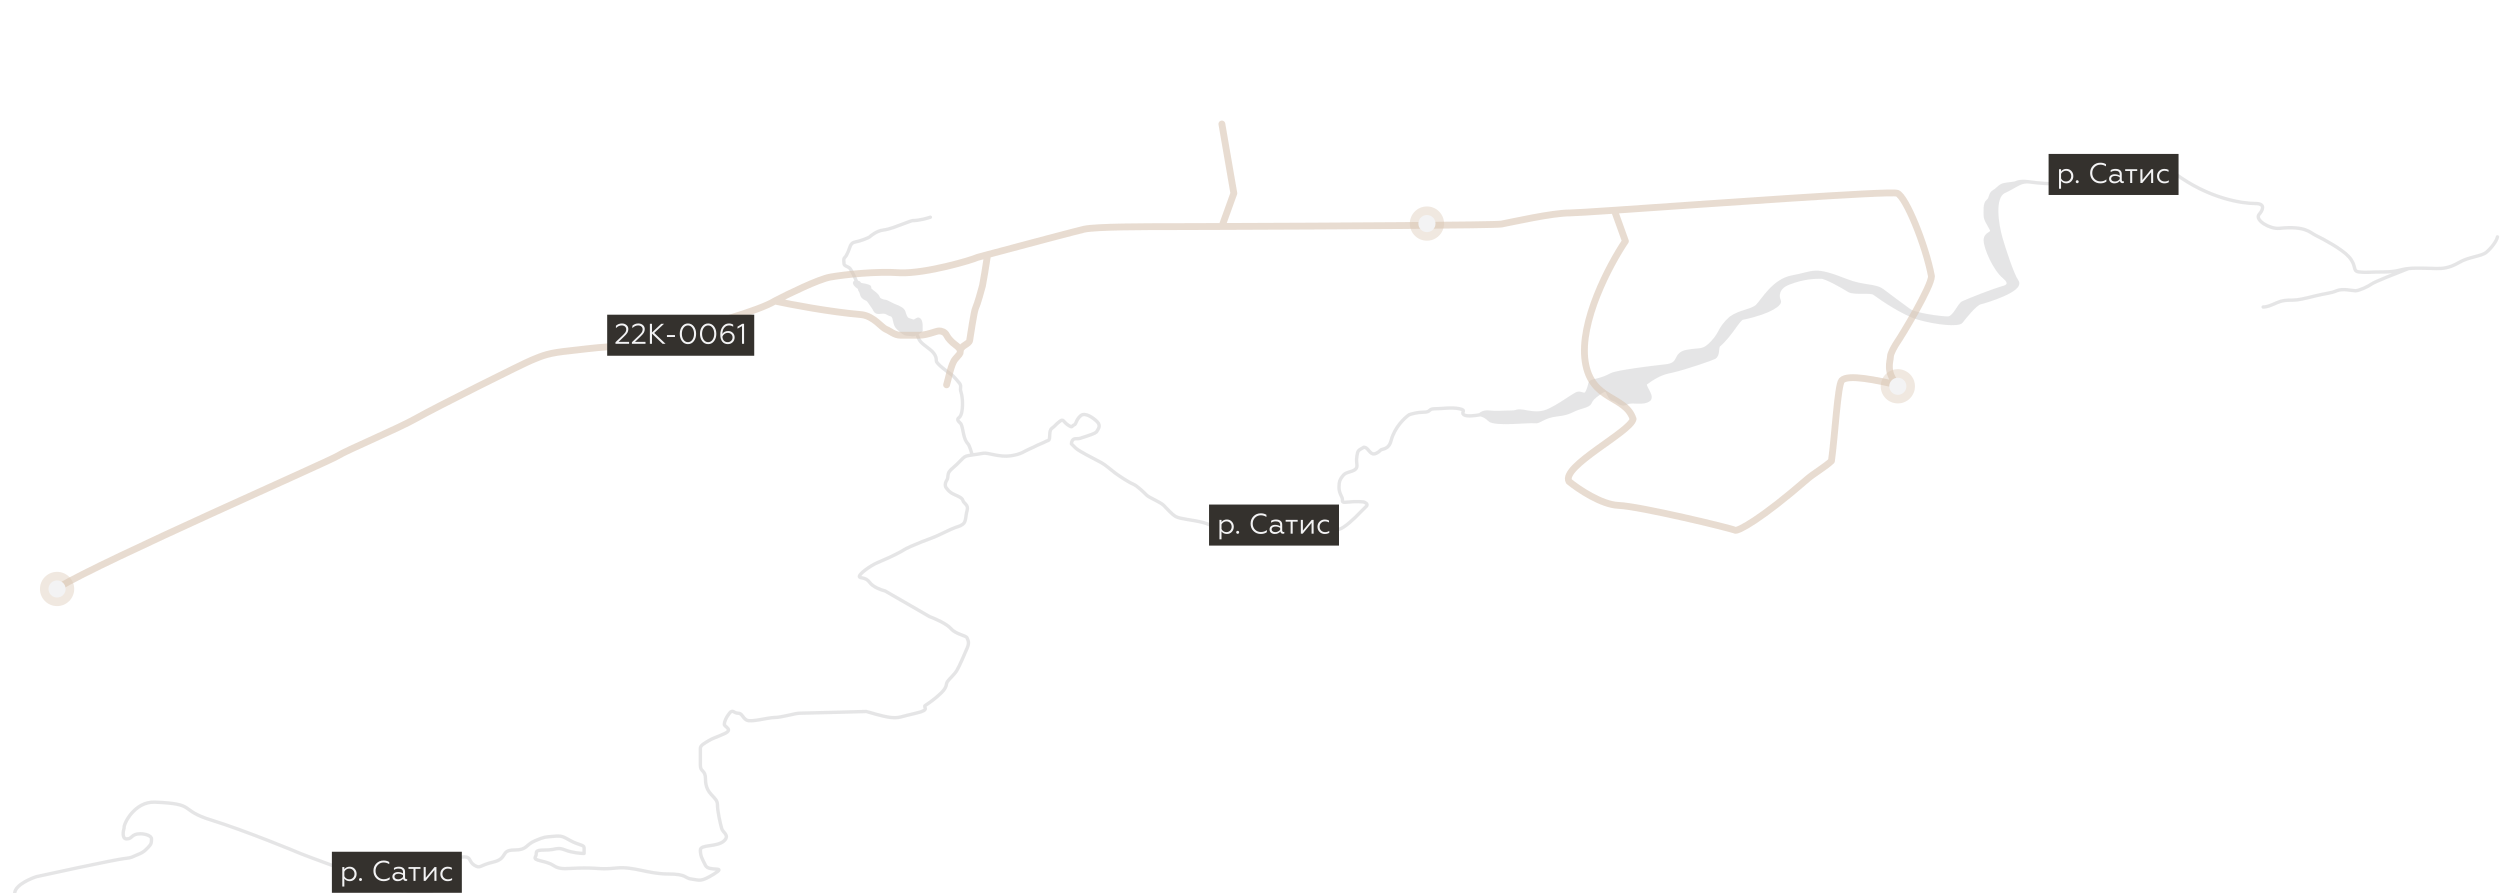 <?xml version="1.0" encoding="UTF-8"?> <svg xmlns="http://www.w3.org/2000/svg" width="876" height="313" viewBox="0 0 876 313" fill="none"> <g clip-path="url(#clip0_493_534)"> <g opacity="0.2"> <path d="M711.836 63.826C707.942 63.227 707.343 64.725 702.25 67.122C698.176 69.04 699.753 78.709 701.052 83.303C702.25 87.398 705.066 96.188 706.743 98.585C708.84 101.582 696.259 105.477 693.862 106.077C692.065 106.526 688.171 111.47 687.271 112.669C686.267 114.007 678.584 113.268 672.293 111.47C667.26 110.032 659.811 105.078 656.716 102.781C655.504 101.882 649.945 102.84 648.028 101.882C645.432 100.283 639.82 97.087 638.142 97.087C636.045 97.087 632.151 97.087 626.759 99.185C622.445 100.863 622.764 104.079 623.463 105.477C623.913 106.376 620.887 109.313 610.582 111.47C609.084 111.784 606.688 117.164 602.194 121.059C601.495 122.058 602.194 124.355 600.696 125.254C600.097 125.614 590.91 128.85 585.718 130.049C584.22 130.395 581.524 130.648 576.731 134.244C575.532 135.143 579.128 138.439 577.929 139.937C575.832 141.735 572.057 140.177 570.14 141.136C567.744 142.335 566.845 140.237 565.347 139.937C563.849 139.638 563.55 137.24 562.951 136.941C562.351 136.641 562.052 136.342 559.056 138.739C556.06 141.136 558.457 141.436 554.263 142.634C550.069 143.833 550.668 144.732 545.576 145.331C540.483 145.93 539.584 148.028 537.787 147.728C535.989 147.429 523.707 148.927 521.91 147.129C520.472 145.691 519.114 145.331 518.614 145.331C517.116 145.631 513.881 146.05 512.922 145.331C511.724 144.432 514.121 143.833 511.425 143.233C508.729 142.634 505.134 143.233 502.737 143.233C500.341 143.233 501.539 144.432 498.843 144.432C496.686 144.432 494.549 145.031 493.75 145.331C492.152 146.43 488.657 149.766 487.459 154.321C486.513 157.916 484.164 157.017 483.565 157.916C482.966 158.516 481.528 159.535 480.569 158.815C479.371 157.916 479.071 156.718 477.873 156.718C475.776 157.916 475.776 157.916 475.476 159.714C475.177 161.512 475.476 162.411 475.476 163.01C475.476 163.61 475.477 164.509 473.679 165.108C471.882 165.707 471.283 165.707 470.384 166.906C469.485 168.105 469.186 168.704 469.186 170.801C469.186 172.899 470.384 174.098 470.384 174.997C470.384 175.896 470.085 176.195 472.78 175.896C474.937 175.656 477.074 175.796 477.873 175.896C478.472 176.095 479.491 176.675 478.772 177.394C478.053 178.113 476.875 179.292 476.375 179.791C474.778 181.489 471.103 185.005 469.186 185.484C466.789 186.084 468.287 186.383 464.992 186.383H456.304H447.617C446.119 186.383 443.423 184.885 440.127 184.885H432.638H425.748C425.149 184.885 424.849 183.986 421.554 183.087C418.259 182.188 413.466 181.889 411.968 180.99C410.47 180.091 408.972 178.293 407.774 177.094C406.576 175.896 402.681 174.397 401.783 173.498C400.884 172.599 398.487 170.202 396.99 169.603C395.492 169.004 391.897 166.606 390.699 165.707C389.5 164.808 387.104 162.711 385.905 162.112C384.707 161.512 381.412 159.714 380.813 159.415C380.214 159.115 377.518 157.617 376.918 157.017L375.421 155.519C375.421 154.92 375.72 153.721 376.918 153.721C378.416 153.721 378.117 153.721 380.813 152.822C383.509 151.923 384.108 151.624 384.408 151.024C384.707 150.425 385.905 149.227 384.408 147.728C383.142 146.462 380.241 144.359 378.716 145.631C376.918 147.129 377.218 148.627 376.319 148.927C375.421 149.227 376.02 150.125 374.222 148.927C372.425 147.728 372.724 146.53 371.227 147.728C369.729 148.927 369.729 149.227 368.53 150.125C367.332 151.024 368.231 154.021 367.332 154.321C366.434 154.62 366.134 154.92 364.636 155.519C363.138 156.119 362.839 156.418 360.742 157.317C358.645 158.216 358.046 159.115 354.151 159.714C350.257 160.314 346.063 158.516 344.565 158.815C343.067 159.115 342.468 159.115 340.671 159.415C340.371 158.316 339.652 155.999 339.173 155.519C338.574 154.92 337.974 153.721 337.675 152.223L337.675 152.222C337.375 150.724 337.076 149.226 336.776 148.627C336.477 148.028 334.679 147.129 336.177 146.23C337.675 144.732 337.375 139.338 336.776 137.54C336.177 135.742 337.076 135.443 336.177 134.244C335.458 133.285 334.28 132.047 333.78 131.547C331.883 130.249 328.089 127.412 328.089 126.453C328.089 125.254 327.789 124.056 325.992 122.558C324.194 121.059 322.397 120.16 321.798 118.362C321.423 117.237 321.023 116.894 320.772 116.846C320.699 116.859 320.641 116.864 320.599 116.864C320.599 117.064 320.3 117.404 319.102 117.164C317.604 116.864 317.604 117.463 315.806 115.965C314.009 114.467 314.009 114.167 313.709 113.268C313.41 112.369 313.41 110.571 312.212 110.272C311.013 109.972 310.714 109.073 308.617 109.373C306.52 109.673 306.819 108.774 305.921 107.575C305.022 106.376 304.423 105.178 303.824 104.878C303.224 104.578 302.326 104.279 302.026 103.38C301.727 102.481 301.727 102.181 301.427 101.882C301.127 101.582 301.427 100.983 300.828 100.683C300.229 100.383 298.431 98.585 300.229 98.885C302.026 99.185 300.229 99.484 302.026 99.784C303.824 100.084 304.722 100.383 304.722 100.683C304.722 100.983 304.123 100.683 305.022 101.582C305.921 102.481 306.22 102.481 307.119 103.38C308.018 104.279 307.418 104.578 308.617 105.178C309.815 105.777 310.115 105.477 310.714 105.777L313.11 106.976C315.507 107.875 316.405 108.474 316.705 109.373C317.005 110.272 317.304 111.77 318.502 112.07C319.701 112.369 320 112.969 321.199 112.07C322.397 111.171 322.696 113.268 322.696 113.868V115.366C322.696 115.965 322.996 115.666 322.097 116.265C321.528 116.644 321.047 116.799 320.772 116.846C321.023 116.894 321.423 117.237 321.798 118.362C322.397 120.16 324.194 121.059 325.992 122.558C327.789 124.056 328.089 125.254 328.089 126.453C328.089 127.412 331.883 130.249 333.78 131.547C334.28 132.047 335.458 133.285 336.177 134.244C337.076 135.443 336.177 135.742 336.776 137.54C337.375 139.338 337.675 144.732 336.177 146.23C334.679 147.129 336.477 148.028 336.776 148.627C337.076 149.226 337.375 150.724 337.675 152.222L337.675 152.223C337.974 153.721 338.574 154.92 339.173 155.519C339.652 155.999 340.371 158.316 340.671 159.415C342.468 159.115 343.067 159.115 344.565 158.815C346.063 158.516 350.257 160.314 354.151 159.714C358.046 159.115 358.645 158.216 360.742 157.317C362.839 156.418 363.138 156.119 364.636 155.519C366.134 154.92 366.434 154.62 367.332 154.321C368.231 154.021 367.332 151.024 368.53 150.125C369.729 149.227 369.729 148.927 371.227 147.728C372.724 146.53 372.425 147.728 374.222 148.927C376.02 150.125 375.421 149.227 376.319 148.927C377.218 148.627 376.918 147.129 378.716 145.631C380.241 144.359 383.142 146.462 384.408 147.728C385.905 149.227 384.707 150.425 384.408 151.024C384.108 151.624 383.509 151.923 380.813 152.822C378.117 153.721 378.416 153.721 376.918 153.721C375.72 153.721 375.421 154.92 375.421 155.519L376.918 157.017C377.518 157.617 380.214 159.115 380.813 159.415C381.412 159.714 384.707 161.512 385.905 162.112C387.104 162.711 389.5 164.808 390.699 165.707C391.897 166.606 395.492 169.004 396.99 169.603C398.487 170.202 400.884 172.599 401.783 173.498C402.681 174.397 406.576 175.896 407.774 177.094C408.972 178.293 410.47 180.091 411.968 180.99C413.466 181.889 418.259 182.188 421.554 183.087C424.849 183.986 425.149 184.885 425.748 184.885H432.638H440.127C443.423 184.885 446.119 186.383 447.617 186.383H456.304H464.992C468.287 186.383 466.789 186.084 469.186 185.484C471.103 185.005 474.778 181.489 476.375 179.791C476.875 179.292 478.053 178.113 478.772 177.394C479.491 176.675 478.472 176.095 477.873 175.896C477.074 175.796 474.937 175.656 472.78 175.896C470.085 176.195 470.384 175.896 470.384 174.997C470.384 174.098 469.186 172.899 469.186 170.801C469.186 168.704 469.485 168.105 470.384 166.906C471.283 165.707 471.882 165.707 473.679 165.108C475.477 164.509 475.476 163.61 475.476 163.01C475.476 162.411 475.177 161.512 475.476 159.714C475.776 157.916 475.776 157.916 477.873 156.718C479.071 156.718 479.371 157.916 480.569 158.815C481.528 159.535 482.966 158.516 483.565 157.916C484.164 157.017 486.513 157.916 487.459 154.321C488.657 149.766 492.152 146.43 493.75 145.331C494.549 145.031 496.686 144.432 498.843 144.432C501.539 144.432 500.341 143.233 502.737 143.233C505.134 143.233 508.729 142.634 511.425 143.233C514.121 143.833 511.724 144.432 512.922 145.331C513.881 146.05 517.116 145.631 518.614 145.331C518.914 144.932 519.992 144.192 521.91 144.432C524.306 144.732 526.403 144.432 529.399 144.432C532.394 144.432 530.597 143.533 535.39 144.432C540.139 145.323 542.242 144.154 544.902 142.675L544.976 142.634C547.672 141.136 550.069 139.338 552.166 138.139C554.263 136.941 555.162 139.638 556.36 136.941C557.558 134.244 556.36 133.944 559.056 133.345C561.752 132.746 562.951 132.146 564.748 131.247C566.545 130.348 577.929 128.85 583.621 128.251C589.313 127.652 586.317 124.056 591.11 123.157C595.903 122.258 596.802 123.456 600.097 119.861C603.392 116.265 602.194 115.366 606.388 111.47C609.683 109.073 613.578 109.073 615.675 107.275C617.772 105.178 621.486 98.286 627.957 97.087C636.045 95.589 635.446 93.791 646.83 98.286C653.121 100.77 656.915 99.784 659.711 101.882C662.108 103.679 667.32 107.575 668.998 108.774C671.095 110.272 680.082 111.47 682.478 111.47C684.875 111.47 686.373 106.742 687.871 106.077C690.567 104.878 698.056 101.882 702.25 100.683C703.348 100.383 704.886 99.245 702.25 97.087C698.955 94.39 695.659 86.899 695.659 84.202C695.659 81.505 698.655 82.105 697.756 80.307C696.858 78.509 695.659 77.01 695.659 75.512C695.659 74.014 695.36 71.317 696.558 70.418C697.756 69.519 697.157 68.021 698.655 67.122C700.153 66.223 700.752 65.024 702.25 64.725C703.748 64.425 705.509 64.337 706.144 64.126C707.043 63.826 707.942 63.227 711.836 63.826Z" fill="#7E7F83"></path> <path d="M711.836 63.826C715.731 64.425 728.013 65.024 728.612 63.826C729.211 62.627 725.616 62.927 722.92 60.23C720.763 58.072 722.021 56.135 722.92 55.436C727.474 53.997 728.013 55.436 732.207 57.233C748.384 61.728 756.172 58.132 762.164 60.829C773.847 69.519 785.53 71.317 790.323 71.317C794.158 71.317 792.72 73.914 791.521 75.213C790.123 77.21 795.416 80.354 798.711 80.007C807.818 79.048 809.496 81.537 811.293 82.404C814.189 83.803 820.58 87.259 822.976 89.895C825.972 93.192 824.174 94.99 826.571 95.289C828.968 95.589 830.465 95.289 835.259 95.289C840.052 95.289 840.95 94.39 843.946 94.091M711.836 63.826C707.942 63.227 707.343 64.725 702.25 67.122C698.176 69.04 699.753 78.709 701.052 83.303C702.25 87.398 705.066 96.188 706.743 98.585C708.84 101.582 696.259 105.477 693.862 106.077C692.065 106.526 688.171 111.47 687.271 112.669C686.267 114.007 678.584 113.268 672.293 111.47C667.26 110.032 659.811 105.078 656.716 102.781C655.504 101.882 649.945 102.84 648.028 101.882C645.432 100.283 639.82 97.087 638.142 97.087C636.045 97.087 632.151 97.087 626.759 99.185C622.445 100.863 622.764 104.079 623.463 105.477C623.913 106.376 620.887 109.313 610.582 111.47C609.084 111.784 606.688 117.164 602.194 121.059C601.495 122.058 602.194 124.355 600.696 125.254C600.097 125.614 590.91 128.85 585.718 130.049C584.22 130.395 581.524 130.648 576.731 134.244C575.532 135.143 579.127 138.439 577.929 139.937C575.832 141.735 572.057 140.177 570.14 141.136C567.744 142.335 566.845 140.237 565.347 139.937C563.849 139.638 563.55 137.24 562.951 136.941C562.351 136.641 562.052 136.342 559.056 138.739C556.06 141.136 558.457 141.436 554.263 142.634C550.069 143.833 550.668 144.732 545.576 145.331C540.483 145.93 539.584 148.028 537.787 147.728C535.989 147.429 523.707 148.927 521.91 147.129C520.472 145.691 519.114 145.331 518.614 145.331M711.836 63.826C707.942 63.227 707.043 63.826 706.144 64.126C705.509 64.337 703.748 64.425 702.25 64.725C700.752 65.024 700.153 66.223 698.655 67.122C697.157 68.021 697.756 69.519 696.558 70.418C695.36 71.317 695.659 74.014 695.659 75.512C695.659 77.01 696.858 78.509 697.756 80.307C698.655 82.105 695.659 81.505 695.659 84.202C695.659 86.899 698.955 94.39 702.25 97.087C704.886 99.245 703.348 100.383 702.25 100.683C698.056 101.882 690.567 104.878 687.871 106.077C686.373 106.742 684.875 111.47 682.478 111.47C680.082 111.47 671.095 110.272 668.998 108.774C667.32 107.575 662.108 103.679 659.711 101.882C656.915 99.784 653.121 100.77 646.83 98.286C635.446 93.791 636.045 95.589 627.957 97.087C621.486 98.286 617.772 105.178 615.675 107.275C613.578 109.073 609.683 109.073 606.388 111.47C602.194 115.366 603.392 116.265 600.097 119.861C596.802 123.456 595.903 122.258 591.11 123.157C586.317 124.056 589.313 127.652 583.621 128.251C577.929 128.85 566.545 130.348 564.748 131.247C562.951 132.146 561.752 132.746 559.056 133.345C556.36 133.944 557.558 134.244 556.36 136.941C555.162 139.638 554.263 136.941 552.166 138.139C550.069 139.338 547.672 141.136 544.976 142.634C542.28 144.132 540.183 145.331 535.39 144.432C530.597 143.533 532.394 144.432 529.399 144.432C526.403 144.432 524.306 144.732 521.91 144.432C519.992 144.192 518.914 144.932 518.614 145.331M518.614 145.331C517.116 145.631 513.881 146.05 512.922 145.331C511.724 144.432 514.121 143.833 511.425 143.233C508.729 142.634 505.134 143.233 502.737 143.233C500.341 143.233 501.539 144.432 498.843 144.432C496.686 144.432 494.549 145.031 493.75 145.331C492.152 146.43 488.657 149.766 487.459 154.321C486.513 157.916 484.164 157.017 483.565 157.916C482.966 158.516 481.528 159.535 480.569 158.815C479.371 157.916 479.071 156.718 477.873 156.718C475.776 157.916 475.776 157.916 475.476 159.714C475.177 161.512 475.476 162.411 475.476 163.01C475.476 163.61 475.477 164.509 473.679 165.108C471.882 165.707 471.283 165.707 470.384 166.906C469.485 168.105 469.186 168.704 469.186 170.801C469.186 172.899 470.384 174.098 470.384 174.997C470.384 175.896 470.085 176.195 472.78 175.896C474.937 175.656 477.074 175.796 477.873 175.896C478.472 176.095 479.491 176.675 478.772 177.394C478.053 178.113 476.875 179.292 476.375 179.791C474.778 181.489 471.103 185.005 469.186 185.484C466.789 186.084 468.287 186.383 464.992 186.383C461.696 186.383 460.498 186.383 456.304 186.383C452.11 186.383 449.115 186.383 447.617 186.383C446.119 186.383 443.423 184.885 440.127 184.885C436.832 184.885 435.334 184.885 432.638 184.885C429.942 184.885 426.347 184.885 425.748 184.885C425.149 184.885 424.849 183.986 421.554 183.087C418.259 182.188 413.466 181.889 411.968 180.99C410.47 180.091 408.972 178.293 407.774 177.094C406.576 175.896 402.681 174.397 401.783 173.498C400.884 172.599 398.487 170.202 396.99 169.603C395.492 169.004 391.897 166.606 390.699 165.707C389.5 164.808 387.104 162.711 385.905 162.112C384.707 161.512 381.412 159.714 380.813 159.415C380.214 159.115 377.518 157.617 376.918 157.017C376.439 156.538 375.72 155.819 375.421 155.519C375.421 154.92 375.72 153.721 376.918 153.721C378.416 153.721 378.117 153.721 380.813 152.822C383.509 151.923 384.108 151.624 384.408 151.024C384.707 150.425 385.905 149.227 384.408 147.728C383.142 146.462 380.241 144.359 378.716 145.631C376.918 147.129 377.218 148.627 376.319 148.927C375.421 149.227 376.02 150.125 374.222 148.927C372.425 147.728 372.724 146.53 371.227 147.728C369.729 148.927 369.729 149.227 368.53 150.125C367.332 151.024 368.231 154.021 367.332 154.321C366.434 154.62 366.134 154.92 364.636 155.519C363.138 156.119 362.839 156.418 360.742 157.317C358.645 158.216 358.046 159.115 354.151 159.714C350.257 160.314 346.063 158.516 344.565 158.815C343.067 159.115 342.468 159.115 340.671 159.415M843.946 94.091C846.942 93.791 852.034 94.091 853.832 94.091C855.629 94.091 858.026 94.091 861.621 91.993C865.215 89.895 869.409 89.895 871.207 88.397C873.004 86.899 874.802 84.502 875.101 83.004M843.946 94.091C840.052 95.589 832.023 98.765 831.065 99.484C829.866 100.383 826.571 101.882 825.373 101.882C824.174 101.882 820.879 100.983 818.782 101.882C816.685 102.781 814.888 102.781 811.293 103.679C807.698 104.578 805.302 105.178 803.205 105.178C801.108 105.178 799.909 105.178 797.812 106.077C795.715 106.976 794.517 107.575 793.019 107.575M340.671 159.415C338.873 159.714 338.274 159.714 337.375 160.613C336.477 161.512 336.477 161.512 335.278 162.711C334.08 163.909 332.582 164.808 332.283 166.007C331.983 167.206 332.283 167.505 331.684 168.404C331.084 169.303 331.084 170.502 331.684 171.101C332.283 171.7 331.983 171.7 333.181 172.599C334.38 173.498 337.076 174.098 337.375 175.296C337.675 176.495 339.472 176.794 338.873 178.892C338.274 180.99 338.574 182.787 337.375 183.686C336.177 184.585 335.877 184.286 333.181 185.484C330.485 186.683 328.987 187.582 326.591 188.481C324.194 189.38 321.798 190.279 319.102 191.477C316.405 192.676 317.005 192.676 314.009 194.174C311.013 195.673 310.115 195.972 307.418 197.171C304.722 198.369 301.127 201.066 301.127 201.965C301.127 202.864 303.224 201.965 304.722 204.063C305.921 205.741 308.816 206.76 310.115 207.059L325.692 216.049C327.589 216.748 331.743 218.566 333.181 220.244C334.979 222.342 338.574 222.641 338.873 223.54C339.173 224.439 339.772 225.038 338.873 227.136C337.974 229.233 336.177 233.429 335.278 234.927C334.38 236.425 332.582 237.923 331.983 238.822C331.384 239.721 331.983 240.62 329.886 242.718C327.789 244.815 325.093 246.613 324.194 247.213C323.296 247.812 326.291 248.711 320.899 249.909C315.507 251.108 315.207 251.707 312.212 251.408C309.216 251.108 303.824 249.31 303.524 249.31C303.224 249.31 281.655 249.909 280.158 249.909C278.66 249.909 273.867 251.408 271.47 251.408C269.074 251.408 263.082 253.206 261.584 252.307C260.087 251.408 260.087 249.909 258.589 249.909C257.091 249.909 256.791 248.411 255.593 249.909C254.395 251.408 253.796 252.906 253.796 253.805C253.796 254.704 257.091 255.603 253.796 257.101C250.5 258.599 250.017 258.53 248.403 259.498C246.905 260.397 245.408 261.17 245.408 262.195C245.408 263.394 245.408 266.27 245.408 268.188C245.408 270.585 247.205 269.686 247.205 272.983C247.205 278.676 251.399 278.976 251.399 281.972C251.399 284.369 252.398 288.564 252.897 290.362C253.284 291.755 255.713 292.64 253.796 294.558C251.399 296.955 245.408 295.756 245.408 297.854C245.408 299.951 246.007 300.85 247.205 303.247C248.403 305.645 254.994 303.247 250.201 306.244C245.408 309.24 245.108 308.341 242.412 308.042C239.716 307.742 240.914 306.244 234.024 306.244C227.134 306.244 222.041 303.547 216.05 304.146C210.059 304.746 210.658 304.146 204.666 304.146C198.675 304.146 196.578 305.045 193.882 303.247C191.186 301.45 186.692 301.749 187.591 300.251C188.49 298.753 186.692 297.854 190.886 297.854C195.08 297.854 195.08 296.655 198.076 297.854C200.472 298.813 203.468 299.052 204.666 299.052C204.666 298.653 204.666 297.674 204.666 296.955C204.666 296.056 202.569 296.056 199.873 294.558C197.177 293.059 196.877 292.76 193.882 293.059C190.886 293.359 191.186 293.059 187.591 294.558C183.996 296.056 184.895 297.854 180.102 297.854C175.309 297.854 178.005 300.85 172.912 302.049C167.819 303.247 168.419 304.446 166.322 303.247C164.225 302.049 165.123 300.251 162.727 300.251C160.33 300.251 160.33 301.45 159.731 303.247C159.132 305.045 160.63 304.446 158.233 306.244C155.837 308.042 154.339 308.641 153.141 310.739C152.055 312.639 148.622 313.354 146.55 312.836C145.352 312.537 145.352 313.136 142.955 312.237C140.559 311.338 140.259 311.937 139.061 310.739C137.862 309.54 138.462 309.24 136.065 308.341C133.669 307.443 133.369 307.443 131.572 307.443C129.774 307.443 128.875 307.443 127.378 307.143C126.166 306.901 105.809 299.352 105.209 299.052C104.61 298.753 85.737 290.962 74.054 287.366C62.371 283.77 69.261 281.673 54.283 281.073C47.093 280.786 43.199 288.864 43.498 290.063C43.099 291.361 42.719 293.958 44.397 293.958C46.494 293.958 45.895 292.16 49.19 292.16C50.769 292.16 53.084 292.76 53.084 293.958C53.084 295.157 53.084 295.756 51.886 296.955C50.688 298.153 50.388 298.453 49.19 299.052C46.194 300.251 46.494 300.551 43.498 300.85C40.502 301.15 14.14 306.843 12.942 307.143C11.744 307.443 5.453 309.84 5.153 312.836M340.671 159.415C340.371 158.316 339.652 155.999 339.173 155.519C338.574 154.92 337.974 153.721 337.675 152.223C337.375 150.725 337.076 149.227 336.776 148.627C336.477 148.028 334.679 147.129 336.177 146.23C337.675 144.732 337.375 139.338 336.776 137.54C336.177 135.742 337.076 135.443 336.177 134.244C335.458 133.285 334.28 132.047 333.78 131.547C331.883 130.249 328.089 127.412 328.089 126.453C328.089 125.254 327.789 124.056 325.992 122.558C324.194 121.059 322.397 120.16 321.798 118.362C321.318 116.924 320.799 116.764 320.599 116.864M320.599 116.864C320.599 117.064 320.3 117.404 319.102 117.164C317.604 116.864 317.604 117.463 315.806 115.965C314.009 114.467 314.009 114.167 313.709 113.268C313.41 112.369 313.41 110.571 312.212 110.272C311.013 109.972 310.714 109.073 308.617 109.373C306.52 109.673 306.819 108.774 305.921 107.575C305.022 106.376 304.423 105.178 303.824 104.878C303.224 104.578 302.326 104.279 302.026 103.38C301.727 102.481 301.727 102.181 301.427 101.882C301.127 101.582 301.427 100.983 300.828 100.683C300.229 100.383 298.431 98.585 300.229 98.885M320.599 116.864C320.799 116.864 321.378 116.744 322.097 116.265C322.996 115.666 322.696 115.965 322.696 115.366C322.696 114.767 322.696 114.467 322.696 113.868C322.696 113.268 322.397 111.171 321.199 112.07C320 112.969 319.701 112.369 318.502 112.07C317.304 111.77 317.005 110.272 316.705 109.373C316.405 108.474 315.507 107.875 313.11 106.976C311.912 106.376 311.313 106.077 310.714 105.777C310.115 105.477 309.815 105.777 308.617 105.178C307.418 104.578 308.018 104.279 307.119 103.38C306.22 102.481 305.921 102.481 305.022 101.582C304.123 100.683 304.722 100.983 304.722 100.683C304.722 100.383 303.824 100.084 302.026 99.784C300.229 99.484 302.026 99.185 300.229 98.885M300.229 98.885C299.63 97.387 298.252 94.27 297.533 93.791C296.634 93.192 295.735 93.192 295.735 92.293C295.735 91.394 295.436 90.794 296.035 90.195C296.634 89.596 296.634 89.296 297.233 88.098C297.832 86.899 297.832 85.101 299.63 84.801C301.427 84.502 304.423 83.303 304.722 83.004C305.022 82.704 307.119 80.906 309.515 80.606C311.912 80.307 314.608 79.108 315.507 78.808C316.405 78.509 319.401 77.31 319.701 77.31C320 77.31 322.397 77.31 325.992 76.112" stroke="#7E7F83" stroke-width="1.198" stroke-linecap="round" stroke-linejoin="round"></path> </g> <path opacity="0.6" d="M20.432 205.861C36.309 196.272 115.695 161.512 118.391 159.714C121.087 157.916 139.66 150.125 145.951 146.53C152.242 142.934 183.996 127.052 186.393 126.153C188.789 125.254 190.886 123.942 197.477 123.157C201.671 122.657 210.358 121.659 211.557 121.659C213.054 121.659 226.236 119.561 236.121 116.864C246.007 114.467 266.378 108.774 271.47 105.477M271.47 105.477C276.264 102.98 286.868 97.806 290.942 97.087C296.035 96.188 307.119 94.99 315.507 95.589C324.494 95.888 340.671 91.094 342.468 90.195C343.581 89.894 344.787 89.569 346.063 89.226M271.47 105.477C276.963 106.676 290.763 109.313 302.026 110.272C306.22 110.871 308.917 114.767 310.414 115.366C311.912 115.965 313.41 117.463 315.507 117.463C317.604 117.463 319.401 117.463 322.098 117.463C324.794 117.463 328.14 115.965 328.988 115.965C329.886 115.965 331.085 116.265 331.684 117.463C332.283 118.662 333.481 119.861 334.68 120.76C335.878 121.659 336.477 122.258 336.477 123.157M336.477 123.157C336.477 124.056 336.177 124.056 334.68 125.854C333.182 127.652 332.283 133.045 331.684 134.843M336.477 123.157C336.477 121.059 339.533 120.7 339.772 119.261C340.072 117.463 341.27 109.073 341.869 107.875C342.468 106.676 343.966 101.282 344.266 100.084C344.505 99.125 345.564 92.446 346.063 89.226M346.063 89.226C358.756 85.814 378.281 80.657 379.914 80.307C384.108 79.408 401.184 79.408 411.369 79.408C416.366 79.394 422.048 79.377 428.145 79.356M428.145 79.356C467.373 79.219 523.823 78.924 526.104 78.509C529.399 77.909 543.779 74.613 550.07 74.613C551.41 74.613 557.253 74.246 565.647 73.679M428.145 79.356L432.339 67.721L428.145 43.45M565.647 73.679C596.647 71.587 662.447 66.778 664.805 67.721C667.8 68.92 674.69 85.7 676.787 96.787C676.787 100.383 666.302 117.763 664.805 119.861C664.006 121.059 662.408 123.756 662.408 124.955C662.408 126.453 660.611 130.348 664.805 134.843C657.914 133.345 647.43 130.948 645.333 133.345C643.912 134.969 642.936 153.022 641.738 161.512C639.94 163.31 635.415 166.007 633.35 167.805C617.173 181.889 608.785 186.383 607.886 185.784C606.988 185.185 574.634 177.394 567.145 177.094C561.154 176.854 553.065 171.401 549.77 168.704C546.894 163.43 571.339 151.324 572.238 146.829C569.542 138.439 557.619 140.656 555.462 126.753C553.305 112.849 563.95 92.792 569.542 84.502L565.647 73.679Z" stroke="#D9C5B2" stroke-width="2.397" stroke-linecap="round" stroke-linejoin="round"></path> <ellipse cx="665" cy="135.358" rx="6" ry="6.002" fill="#D9C5B2" fill-opacity="0.4"></ellipse> <ellipse cx="665" cy="135.357" rx="3" ry="3.001" fill="#F3F3F4"></ellipse> <ellipse cx="500" cy="78.342" rx="6" ry="6.002" fill="#D9C5B2" fill-opacity="0.4"></ellipse> <ellipse cx="499.998" cy="78.341" rx="3" ry="3.001" fill="#F3F3F4"></ellipse> <ellipse cx="20" cy="206.377" rx="6" ry="6.002" fill="#D9C5B2" fill-opacity="0.4"></ellipse> <ellipse cx="19.997" cy="206.376" rx="3" ry="3.001" fill="#F3F3F4"></ellipse> <rect width="51.526" height="14.383" transform="translate(212.754 110.272)" fill="#34312D"></rect> <path d="M220.432 120.464H215.662V119.914L218.022 117.664C218.542 117.17 218.905 116.774 219.112 116.474C219.325 116.16 219.432 115.81 219.432 115.424C219.432 115.01 219.285 114.677 218.992 114.424C218.698 114.164 218.315 114.034 217.842 114.034C217.102 114.034 216.428 114.347 215.822 114.974V114.144C216.415 113.61 217.112 113.344 217.912 113.344C218.558 113.344 219.095 113.527 219.522 113.894C219.955 114.267 220.172 114.747 220.172 115.334C220.172 115.8 220.055 116.227 219.822 116.614C219.588 116.994 219.188 117.45 218.622 117.984L216.742 119.794H220.432V120.464ZM226.184 120.464H221.414V119.914L223.774 117.664C224.294 117.17 224.657 116.774 224.864 116.474C225.077 116.16 225.184 115.81 225.184 115.424C225.184 115.01 225.037 114.677 224.744 114.424C224.45 114.164 224.067 114.034 223.594 114.034C222.854 114.034 222.18 114.347 221.574 114.974V114.144C222.167 113.61 222.864 113.344 223.664 113.344C224.31 113.344 224.847 113.527 225.274 113.894C225.707 114.267 225.924 114.747 225.924 115.334C225.924 115.8 225.807 116.227 225.574 116.614C225.34 116.994 224.94 117.45 224.374 117.984L222.494 119.794H226.184V120.464ZM227.716 113.464H228.456V116.504L231.696 113.464H232.676L229.236 116.664L233.206 120.464H232.166L228.456 116.904V120.464H227.716V113.464ZM236.512 118.084H233.702V117.414H236.512V118.084ZM238.187 116.964C238.187 115.937 238.45 115.08 238.977 114.394C239.51 113.694 240.203 113.344 241.057 113.344C241.903 113.344 242.593 113.69 243.127 114.384C243.653 115.07 243.917 115.93 243.917 116.964C243.917 117.997 243.653 118.857 243.127 119.544C242.593 120.237 241.903 120.584 241.057 120.584C240.203 120.584 239.51 120.237 238.977 119.544C238.45 118.857 238.187 117.997 238.187 116.964ZM243.187 116.964C243.187 116.13 242.987 115.434 242.587 114.874C242.187 114.314 241.677 114.034 241.057 114.034C240.437 114.034 239.927 114.314 239.527 114.874C239.127 115.434 238.927 116.13 238.927 116.964C238.927 117.797 239.123 118.497 239.517 119.064C239.917 119.617 240.43 119.894 241.057 119.894C241.683 119.894 242.193 119.617 242.587 119.064C242.987 118.504 243.187 117.804 243.187 116.964ZM245.267 116.964C245.267 115.937 245.53 115.08 246.057 114.394C246.59 113.694 247.283 113.344 248.137 113.344C248.983 113.344 249.673 113.69 250.207 114.384C250.733 115.07 250.997 115.93 250.997 116.964C250.997 117.997 250.733 118.857 250.207 119.544C249.673 120.237 248.983 120.584 248.137 120.584C247.283 120.584 246.59 120.237 246.057 119.544C245.53 118.857 245.267 117.997 245.267 116.964ZM250.267 116.964C250.267 116.13 250.067 115.434 249.667 114.874C249.267 114.314 248.757 114.034 248.137 114.034C247.517 114.034 247.007 114.314 246.607 114.874C246.207 115.434 246.007 116.13 246.007 116.964C246.007 117.797 246.203 118.497 246.597 119.064C246.997 119.617 247.51 119.894 248.137 119.894C248.763 119.894 249.273 119.617 249.667 119.064C250.067 118.504 250.267 117.804 250.267 116.964ZM255.037 120.584C254.217 120.584 253.57 120.297 253.097 119.724C252.623 119.137 252.387 118.33 252.387 117.304C252.367 116.184 252.637 115.244 253.197 114.484C253.757 113.717 254.5 113.337 255.427 113.344C256.007 113.344 256.5 113.487 256.907 113.774V114.484C256.467 114.184 255.993 114.034 255.487 114.034C254.96 114.034 254.513 114.184 254.147 114.484C253.78 114.784 253.517 115.15 253.357 115.584C253.203 116.017 253.12 116.497 253.107 117.024C253.293 116.704 253.563 116.45 253.917 116.264C254.277 116.077 254.69 115.984 255.157 115.984C255.797 115.984 256.33 116.194 256.757 116.614C257.197 117.02 257.417 117.554 257.417 118.214C257.417 118.9 257.187 119.467 256.727 119.914C256.28 120.36 255.717 120.584 255.037 120.584ZM254.997 119.894C255.47 119.894 255.87 119.737 256.197 119.424C256.523 119.104 256.687 118.7 256.687 118.214C256.687 117.734 256.523 117.35 256.197 117.064C255.87 116.777 255.463 116.634 254.977 116.634C254.563 116.634 254.183 116.764 253.837 117.024C253.497 117.277 253.26 117.6 253.127 117.994C253.187 118.6 253.377 119.07 253.697 119.404C254.023 119.73 254.457 119.894 254.997 119.894ZM260.723 120.464H259.993V114.264L258.423 115.164V114.454L260.073 113.464H260.723V120.464Z" fill="#F3F3F4"></path> <rect width="45.535" height="14.383" transform="translate(423.65 176.794)" fill="#34312D"></rect> <path d="M428.017 186.216V188.986H427.297V182.156H428.017V182.926C428.471 182.333 429.094 182.036 429.887 182.036C430.601 182.036 431.184 182.283 431.637 182.776C432.091 183.269 432.317 183.866 432.317 184.566C432.317 185.273 432.091 185.873 431.637 186.366C431.184 186.859 430.601 187.106 429.887 187.106C429.094 187.106 428.471 186.809 428.017 186.216ZM428.017 183.776V185.366C428.157 185.686 428.384 185.949 428.697 186.156C429.011 186.356 429.351 186.456 429.717 186.456C430.257 186.456 430.701 186.276 431.047 185.916C431.401 185.543 431.577 185.093 431.577 184.566C431.577 184.039 431.401 183.593 431.047 183.226C430.701 182.866 430.257 182.686 429.717 182.686C429.357 182.686 429.021 182.789 428.707 182.996C428.394 183.196 428.164 183.456 428.017 183.776ZM433.682 187.046C433.535 187.046 433.412 186.996 433.312 186.896C433.212 186.796 433.162 186.673 433.162 186.526C433.162 186.379 433.212 186.256 433.312 186.156C433.412 186.056 433.535 186.006 433.682 186.006C433.829 186.006 433.952 186.056 434.052 186.156C434.152 186.256 434.202 186.379 434.202 186.526C434.202 186.673 434.152 186.796 434.052 186.896C433.952 186.996 433.829 187.046 433.682 187.046ZM441.792 187.106C440.772 187.106 439.915 186.766 439.222 186.086C438.542 185.406 438.202 184.539 438.202 183.486C438.202 182.439 438.542 181.576 439.222 180.896C439.909 180.209 440.765 179.866 441.792 179.866C442.552 179.866 443.205 180.039 443.752 180.386V181.146C443.139 180.753 442.489 180.556 441.802 180.556C441.002 180.556 440.325 180.836 439.772 181.396C439.225 181.943 438.952 182.639 438.952 183.486C438.952 184.339 439.225 185.039 439.772 185.586C440.325 186.139 441.009 186.416 441.822 186.416C442.635 186.416 443.329 186.183 443.902 185.716V186.486C443.329 186.899 442.625 187.106 441.792 187.106ZM446.886 186.456C447.22 186.456 447.536 186.379 447.836 186.226C448.136 186.073 448.38 185.879 448.566 185.646V184.976C448.073 184.656 447.55 184.496 446.996 184.496C446.556 184.496 446.206 184.583 445.946 184.756C445.693 184.929 445.566 185.166 445.566 185.466C445.566 185.779 445.69 186.023 445.936 186.196C446.183 186.369 446.5 186.456 446.886 186.456ZM446.686 187.106C446.173 187.106 445.736 186.966 445.376 186.686C445.023 186.393 444.846 185.999 444.846 185.506C444.846 185.019 445.033 184.629 445.406 184.336C445.78 184.049 446.253 183.906 446.826 183.906C447.453 183.906 448.033 184.063 448.566 184.376V183.896C448.566 183.089 448.036 182.686 446.976 182.686C446.41 182.686 445.883 182.849 445.396 183.176V182.476C445.87 182.183 446.446 182.036 447.126 182.036C447.786 182.036 448.31 182.193 448.696 182.506C449.09 182.813 449.286 183.253 449.286 183.826V185.816C449.286 186.003 449.326 186.149 449.406 186.256C449.493 186.363 449.606 186.416 449.746 186.416C449.853 186.416 449.946 186.396 450.026 186.356V186.916C449.92 186.989 449.76 187.026 449.546 187.026C449.306 187.026 449.103 186.963 448.936 186.836C448.776 186.703 448.676 186.509 448.636 186.256C448.15 186.823 447.5 187.106 446.686 187.106ZM452.957 186.986H452.237V182.786H450.487V182.156H454.707V182.786H452.957V186.986ZM456.483 186.986H455.813V182.156H456.533V185.926L459.623 182.156H460.293V186.986H459.573V183.226L456.483 186.986ZM464.215 187.106C463.475 187.106 462.861 186.866 462.375 186.386C461.888 185.899 461.645 185.293 461.645 184.566C461.645 183.846 461.891 183.246 462.385 182.766C462.871 182.279 463.485 182.036 464.225 182.036C464.785 182.036 465.271 182.153 465.685 182.386V183.056C465.251 182.809 464.798 182.686 464.325 182.686C463.765 182.686 463.301 182.866 462.935 183.226C462.568 183.573 462.385 184.023 462.385 184.576C462.385 185.116 462.568 185.566 462.935 185.926C463.308 186.279 463.771 186.456 464.325 186.456C464.858 186.456 465.341 186.316 465.775 186.036V186.696C465.321 186.969 464.801 187.106 464.215 187.106Z" fill="#F3F3F4"></path> <rect width="45.535" height="14.383" transform="translate(116.294 298.453)" fill="#34312D"></rect> <path d="M120.66 307.875V310.645H119.94V303.815H120.66V304.585C121.113 303.991 121.737 303.695 122.53 303.695C123.243 303.695 123.827 303.941 124.28 304.435C124.733 304.928 124.96 305.525 124.96 306.225C124.96 306.931 124.733 307.531 124.28 308.025C123.827 308.518 123.243 308.765 122.53 308.765C121.737 308.765 121.113 308.468 120.66 307.875ZM120.66 305.435V307.025C120.8 307.345 121.027 307.608 121.34 307.815C121.653 308.015 121.993 308.115 122.36 308.115C122.9 308.115 123.343 307.935 123.69 307.575C124.043 307.201 124.22 306.751 124.22 306.225C124.22 305.698 124.043 305.251 123.69 304.885C123.343 304.525 122.9 304.345 122.36 304.345C122 304.345 121.663 304.448 121.35 304.655C121.037 304.855 120.807 305.115 120.66 305.435ZM126.325 308.705C126.178 308.705 126.055 308.655 125.955 308.555C125.855 308.455 125.805 308.331 125.805 308.185C125.805 308.038 125.855 307.915 125.955 307.815C126.055 307.715 126.178 307.665 126.325 307.665C126.471 307.665 126.595 307.715 126.695 307.815C126.795 307.915 126.845 308.038 126.845 308.185C126.845 308.331 126.795 308.455 126.695 308.555C126.595 308.655 126.471 308.705 126.325 308.705ZM134.435 308.765C133.415 308.765 132.558 308.425 131.865 307.745C131.185 307.065 130.845 306.198 130.845 305.145C130.845 304.098 131.185 303.235 131.865 302.555C132.551 301.868 133.408 301.525 134.435 301.525C135.195 301.525 135.848 301.698 136.395 302.045V302.805C135.781 302.411 135.131 302.215 134.445 302.215C133.645 302.215 132.968 302.495 132.415 303.055C131.868 303.601 131.595 304.298 131.595 305.145C131.595 305.998 131.868 306.698 132.415 307.245C132.968 307.798 133.651 308.075 134.465 308.075C135.278 308.075 135.971 307.841 136.545 307.375V308.145C135.971 308.558 135.268 308.765 134.435 308.765ZM139.529 308.115C139.862 308.115 140.179 308.038 140.479 307.885C140.779 307.731 141.022 307.538 141.209 307.305V306.635C140.715 306.315 140.192 306.155 139.639 306.155C139.199 306.155 138.849 306.241 138.589 306.415C138.335 306.588 138.209 306.825 138.209 307.125C138.209 307.438 138.332 307.681 138.579 307.855C138.825 308.028 139.142 308.115 139.529 308.115ZM139.329 308.765C138.815 308.765 138.379 308.625 138.019 308.345C137.665 308.051 137.489 307.658 137.489 307.165C137.489 306.678 137.675 306.288 138.049 305.995C138.422 305.708 138.895 305.565 139.469 305.565C140.095 305.565 140.675 305.721 141.209 306.035V305.555C141.209 304.748 140.679 304.345 139.619 304.345C139.052 304.345 138.525 304.508 138.039 304.835V304.135C138.512 303.841 139.089 303.695 139.769 303.695C140.429 303.695 140.952 303.851 141.339 304.165C141.732 304.471 141.929 304.911 141.929 305.485V307.475C141.929 307.661 141.969 307.808 142.049 307.915C142.135 308.021 142.249 308.075 142.389 308.075C142.495 308.075 142.589 308.055 142.669 308.015V308.575C142.562 308.648 142.402 308.685 142.189 308.685C141.949 308.685 141.745 308.621 141.579 308.495C141.419 308.361 141.319 308.168 141.279 307.915C140.792 308.481 140.142 308.765 139.329 308.765ZM145.599 308.645H144.879V304.445H143.129V303.815H147.349V304.445H145.599V308.645ZM149.125 308.645H148.455V303.815H149.175V307.585L152.265 303.815H152.935V308.645H152.215V304.885L149.125 308.645ZM156.857 308.765C156.117 308.765 155.504 308.525 155.017 308.045C154.53 307.558 154.287 306.951 154.287 306.225C154.287 305.505 154.534 304.905 155.027 304.425C155.514 303.938 156.127 303.695 156.867 303.695C157.427 303.695 157.914 303.811 158.327 304.045V304.715C157.894 304.468 157.44 304.345 156.967 304.345C156.407 304.345 155.944 304.525 155.577 304.885C155.21 305.231 155.027 305.681 155.027 306.235C155.027 306.775 155.21 307.225 155.577 307.585C155.95 307.938 156.414 308.115 156.967 308.115C157.5 308.115 157.984 307.975 158.417 307.695V308.355C157.964 308.628 157.444 308.765 156.857 308.765Z" fill="#F3F3F4"></path> <rect width="45.535" height="14.383" transform="translate(717.828 53.937)" fill="#34312D"></rect> <path d="M722.195 63.359V66.129H721.475V59.299H722.195V60.069C722.648 59.476 723.272 59.179 724.065 59.179C724.778 59.179 725.362 59.426 725.815 59.919C726.268 60.412 726.495 61.009 726.495 61.709C726.495 62.416 726.268 63.016 725.815 63.509C725.362 64.002 724.778 64.249 724.065 64.249C723.272 64.249 722.648 63.952 722.195 63.359ZM722.195 60.919V62.509C722.335 62.829 722.562 63.092 722.875 63.299C723.188 63.499 723.528 63.599 723.895 63.599C724.435 63.599 724.878 63.419 725.225 63.059C725.578 62.686 725.755 62.236 725.755 61.709C725.755 61.182 725.578 60.736 725.225 60.369C724.878 60.009 724.435 59.829 723.895 59.829C723.535 59.829 723.198 59.932 722.885 60.139C722.572 60.339 722.342 60.599 722.195 60.919ZM727.86 64.189C727.713 64.189 727.59 64.139 727.49 64.039C727.39 63.939 727.34 63.816 727.34 63.669C727.34 63.522 727.39 63.399 727.49 63.299C727.59 63.199 727.713 63.149 727.86 63.149C728.006 63.149 728.13 63.199 728.23 63.299C728.33 63.399 728.38 63.522 728.38 63.669C728.38 63.816 728.33 63.939 728.23 64.039C728.13 64.139 728.006 64.189 727.86 64.189ZM735.97 64.249C734.95 64.249 734.093 63.909 733.4 63.229C732.72 62.549 732.38 61.682 732.38 60.629C732.38 59.582 732.72 58.719 733.4 58.039C734.086 57.352 734.943 57.009 735.97 57.009C736.73 57.009 737.383 57.182 737.93 57.529V58.289C737.316 57.896 736.666 57.699 735.98 57.699C735.18 57.699 734.503 57.979 733.95 58.539C733.403 59.086 733.13 59.782 733.13 60.629C733.13 61.482 733.403 62.182 733.95 62.729C734.503 63.282 735.186 63.559 736 63.559C736.813 63.559 737.506 63.326 738.08 62.859V63.629C737.506 64.042 736.803 64.249 735.97 64.249ZM741.064 63.599C741.397 63.599 741.714 63.522 742.014 63.369C742.314 63.216 742.557 63.022 742.744 62.789V62.119C742.251 61.799 741.727 61.639 741.174 61.639C740.734 61.639 740.384 61.726 740.124 61.899C739.871 62.072 739.744 62.309 739.744 62.609C739.744 62.922 739.867 63.166 740.114 63.339C740.361 63.512 740.677 63.599 741.064 63.599ZM740.864 64.249C740.351 64.249 739.914 64.109 739.554 63.829C739.201 63.536 739.024 63.142 739.024 62.649C739.024 62.162 739.211 61.772 739.584 61.479C739.957 61.192 740.431 61.049 741.004 61.049C741.631 61.049 742.211 61.206 742.744 61.519V61.039C742.744 60.232 742.214 59.829 741.154 59.829C740.587 59.829 740.061 59.992 739.574 60.319V59.619C740.047 59.326 740.624 59.179 741.304 59.179C741.964 59.179 742.487 59.336 742.874 59.649C743.267 59.956 743.464 60.396 743.464 60.969V62.959C743.464 63.146 743.504 63.292 743.584 63.399C743.671 63.506 743.784 63.559 743.924 63.559C744.031 63.559 744.124 63.539 744.204 63.499V64.059C744.097 64.132 743.937 64.169 743.724 64.169C743.484 64.169 743.281 64.106 743.114 63.979C742.954 63.846 742.854 63.652 742.814 63.399C742.327 63.966 741.677 64.249 740.864 64.249ZM747.134 64.129H746.414V59.929H744.664V59.299H748.884V59.929H747.134V64.129ZM750.661 64.129H749.991V59.299H750.711V63.069L753.801 59.299H754.471V64.129H753.751V60.369L750.661 64.129ZM758.392 64.249C757.652 64.249 757.039 64.009 756.552 63.529C756.066 63.042 755.822 62.436 755.822 61.709C755.822 60.989 756.069 60.389 756.562 59.909C757.049 59.422 757.662 59.179 758.402 59.179C758.962 59.179 759.449 59.296 759.862 59.529V60.199C759.429 59.952 758.976 59.829 758.502 59.829C757.942 59.829 757.479 60.009 757.112 60.369C756.746 60.716 756.562 61.166 756.562 61.719C756.562 62.259 756.746 62.709 757.112 63.069C757.486 63.422 757.949 63.599 758.502 63.599C759.036 63.599 759.519 63.459 759.952 63.179V63.839C759.499 64.112 758.979 64.249 758.392 64.249Z" fill="#F3F3F4"></path> </g> <defs> <clipPath id="clip0_493_534"> <rect width="876" height="313" fill="white"></rect> </clipPath> </defs> </svg> 